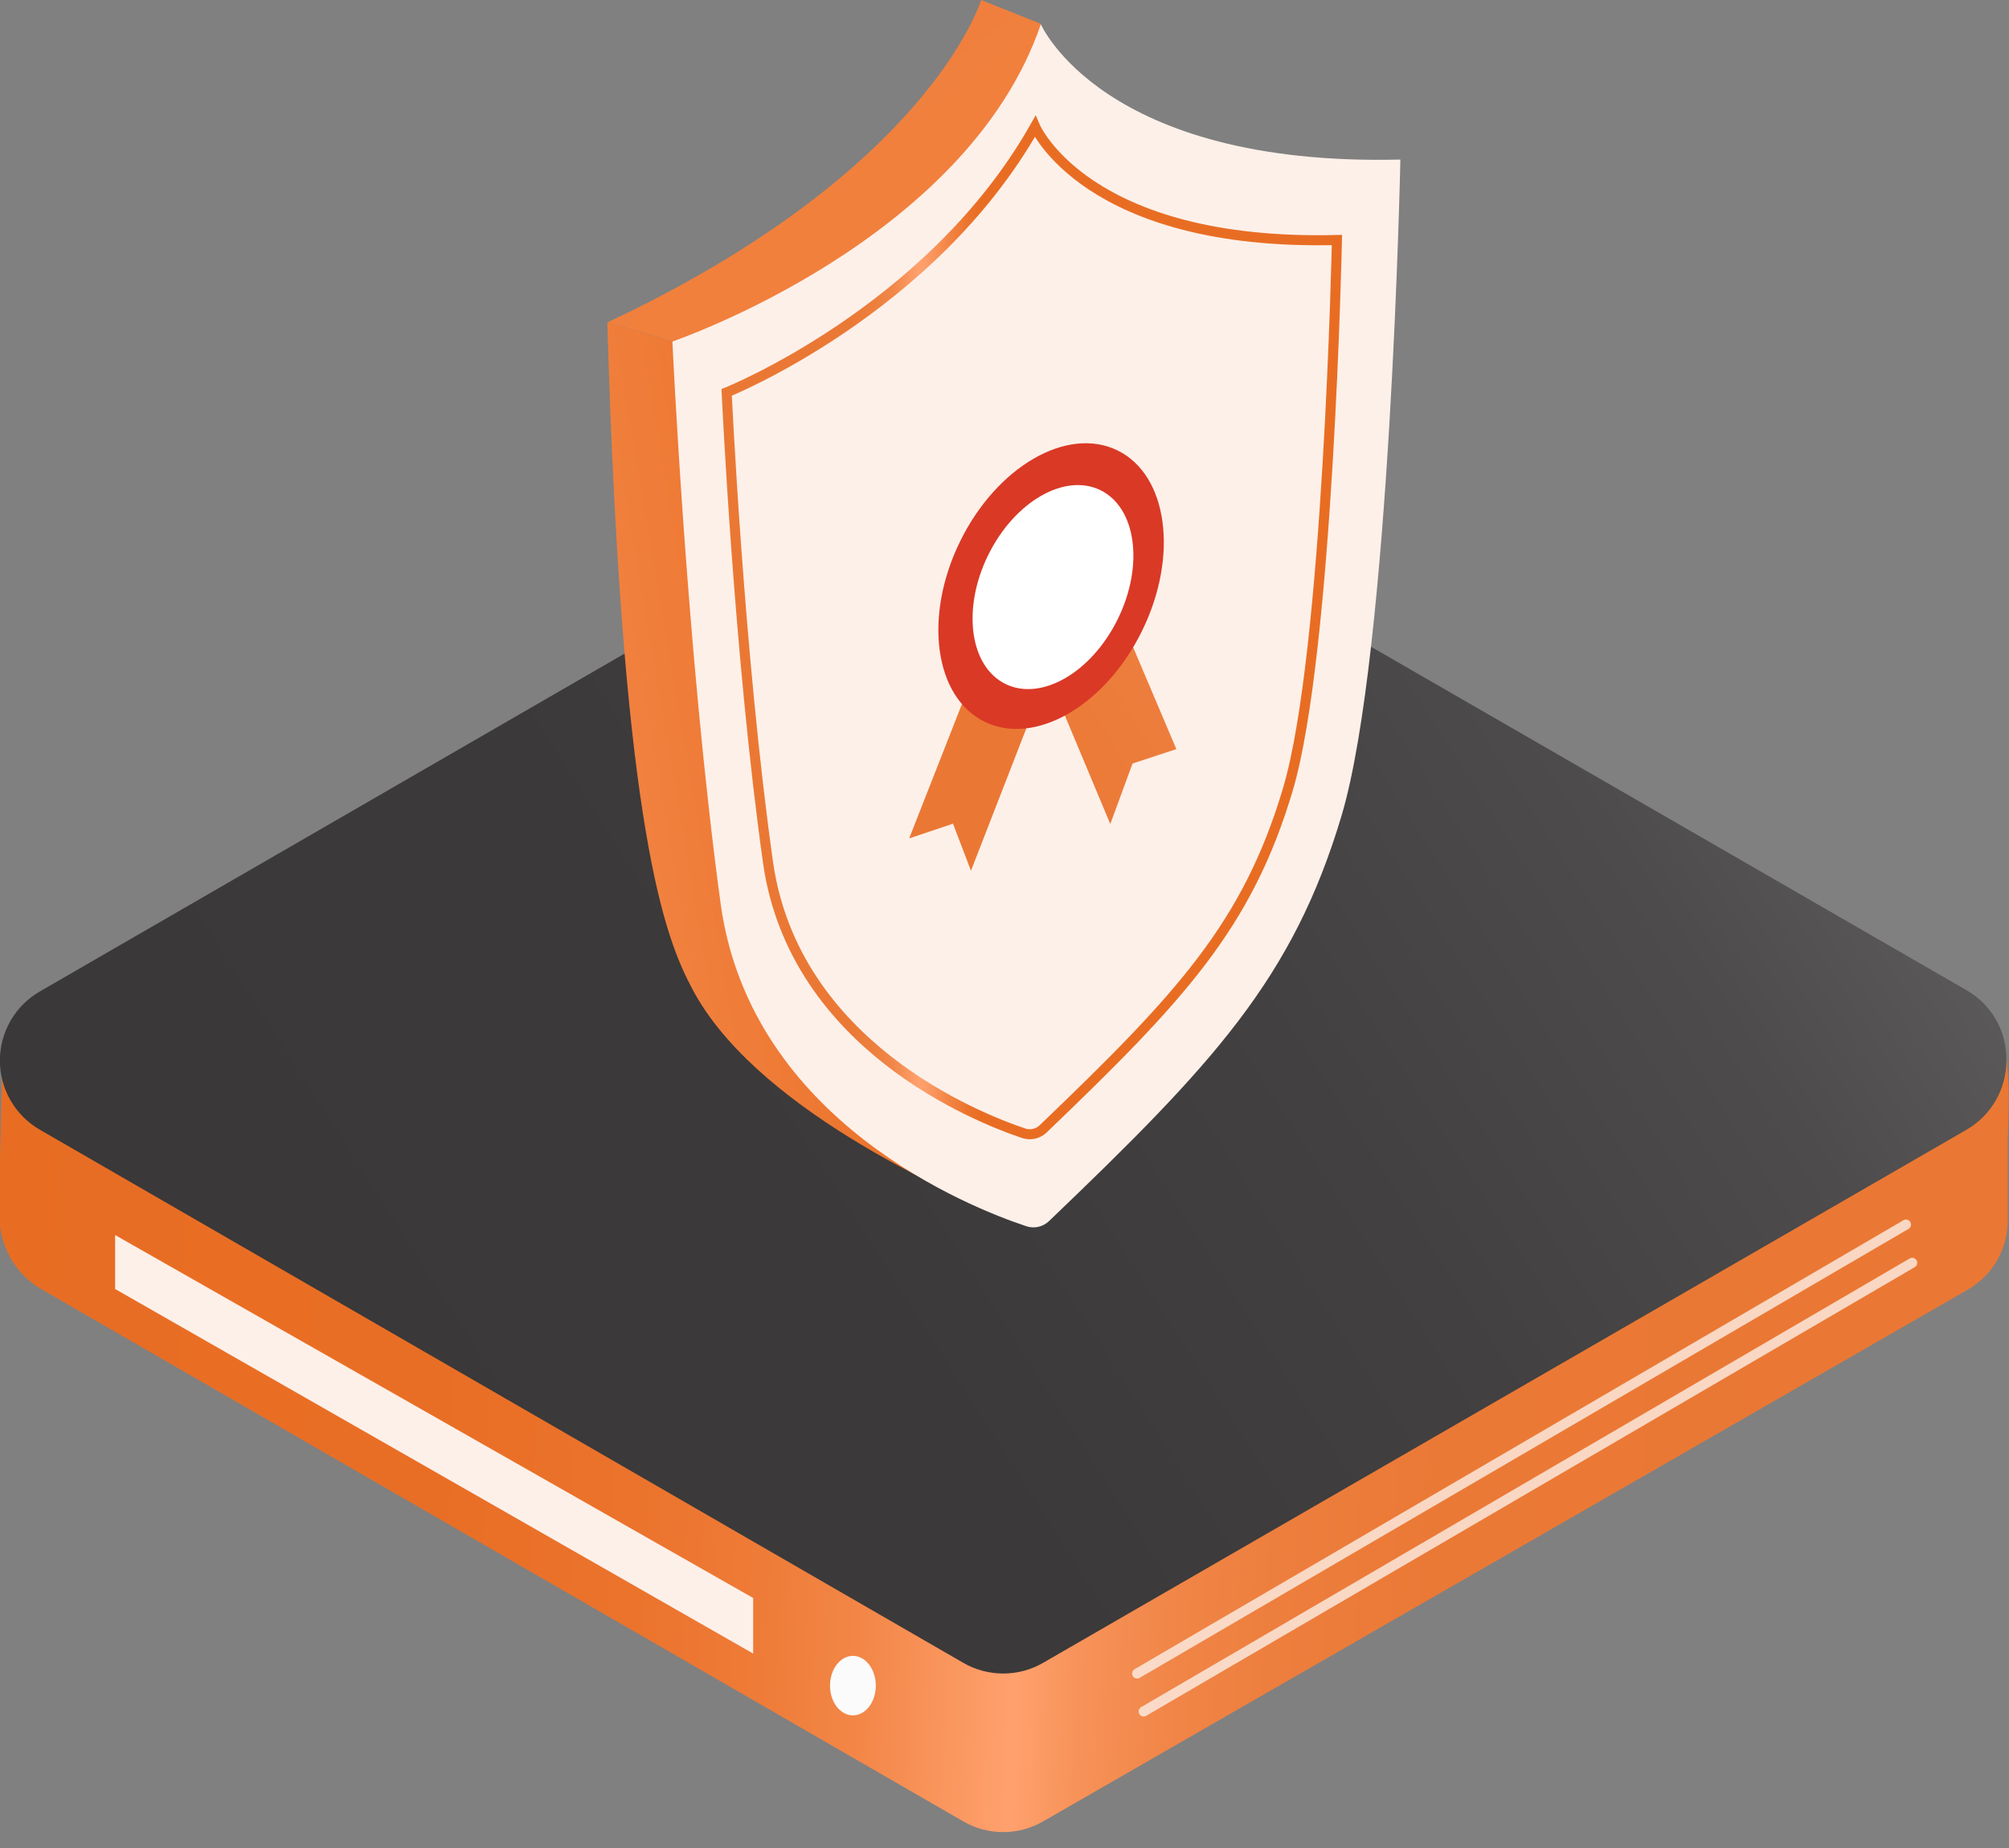 <svg width="100" height="92" viewBox="0 0 100 92" fill="none" xmlns="http://www.w3.org/2000/svg">
<rect x="0" y="0" width="100" height="92" fill="#808080" stroke="none"/>
<g clip-path="url(#clip0)">
<path d="M99.935 56.975V60.752C99.939 61.452 99.757 62.139 99.408 62.746C99.059 63.352 98.555 63.855 97.949 64.203L51.929 90.672C51.323 91.024 50.635 91.209 49.935 91.209C49.234 91.209 48.547 91.024 47.941 90.672L1.986 64.138C1.297 63.717 0.743 63.106 0.391 62.378C0.039 61.651 -0.097 60.838 8.81962e-06 60.036V57.692L0.114 52.808C0.114 51.473 0.586 53.834 1.921 53.052H9.279L47.957 30.718C48.56 30.366 49.245 30.181 49.943 30.181C50.641 30.181 51.326 30.366 51.929 30.718L90.607 53.036L98.747 50.041C100.358 51.408 99.935 55.559 99.935 56.975Z" fill="url(#paint0_linear)"/>
<path d="M99.87 52.792C99.872 53.491 99.689 54.178 99.34 54.784C98.992 55.39 98.489 55.893 97.884 56.243L51.929 82.777C51.323 83.129 50.635 83.314 49.935 83.314C49.234 83.314 48.547 83.129 47.941 82.777L1.986 56.243C1.381 55.895 0.878 55.393 0.528 54.789C0.179 54.184 -0.005 53.498 -0.005 52.8C-0.005 52.102 0.179 51.416 0.528 50.811C0.878 50.207 1.381 49.705 1.986 49.357L47.957 22.79C48.56 22.438 49.245 22.253 49.943 22.253C50.641 22.253 51.326 22.438 51.929 22.79L81.231 39.687L97.933 49.324C98.534 49.679 99.03 50.187 99.37 50.796C99.71 51.405 99.883 52.094 99.87 52.792Z" fill="url(#paint1_linear)"/>
<path d="M5.73 64.171V61.485L37.49 79.554V82.321L5.73 64.171Z" fill="#FDF0E9"/>
<path d="M42.455 85.398C43.084 85.398 43.594 84.735 43.594 83.917C43.594 83.099 43.084 82.435 42.455 82.435C41.825 82.435 41.315 83.099 41.315 83.917C41.315 84.735 41.825 85.398 42.455 85.398Z" fill="url(#paint2_linear)"/>
<path opacity="0.79" d="M56.601 83.314L94.872 60.964" stroke="#FDF0E9" stroke-width="0.5" stroke-linecap="round" stroke-linejoin="round"/>
<path opacity="0.79" d="M56.926 85.203L95.181 62.868" stroke="#FDF0E9" stroke-width="0.5" stroke-linecap="round" stroke-linejoin="round"/>
<path d="M51.327 60.085C51.365 60.185 51.374 60.294 51.352 60.399C51.33 60.504 51.278 60.6 51.202 60.676C51.126 60.752 51.03 60.804 50.925 60.827C50.82 60.849 50.711 60.84 50.61 60.801C47.192 59.417 37.311 55.038 34.332 48.983C32.867 46.166 30.93 40.046 30.23 16.051L33.485 16.995L51.327 60.085Z" fill="url(#paint3_linear)"/>
<path d="M51.799 1.188C51.799 1.188 54.843 8.302 69.705 7.944C69.705 7.944 69.201 32.492 66.775 40.615C64.35 48.738 60.378 52.971 52.222 60.785C52.074 60.928 51.89 61.029 51.689 61.075C51.488 61.121 51.278 61.111 51.083 61.045C48.283 60.117 37.392 55.82 35.878 45.043C34.185 32.639 33.469 16.995 33.469 16.995C33.469 16.995 45.58 12.144 51.799 1.188Z" fill="#FDF0E9"/>
<path d="M51.522 6.3C51.522 6.3 54.062 12.258 66.547 11.949C66.547 11.949 66.124 32.509 64.106 39.297C62.087 46.085 58.75 49.65 51.929 56.194C51.805 56.315 51.65 56.401 51.48 56.441C51.311 56.481 51.134 56.474 50.969 56.422C48.624 55.641 39.574 52.043 38.239 43.008C36.774 32.639 36.171 19.534 36.171 19.534C36.171 19.534 46.345 15.465 51.522 6.3Z" stroke="url(#paint4_linear)" stroke-width="0.5" stroke-miterlimit="10"/>
<path d="M30.23 16.051L33.485 16.995C33.485 16.995 48.136 12.014 51.815 1.188L48.836 0C48.836 0 46.313 8.497 30.23 16.051Z" fill="url(#paint5_linear)"/>
<path d="M55.689 30.539L58.554 37.294L56.373 38.011L55.266 41.022L52.417 34.218L55.689 30.539Z" fill="url(#paint6_linear)"/>
<path d="M48.738 32.867L45.255 41.739L47.436 41.006L48.331 43.35L51.799 34.429L48.738 32.867Z" fill="url(#paint7_linear)"/>
<path d="M56.852 31.396C58.678 27.666 58.129 23.648 55.625 22.423C53.122 21.198 49.612 23.229 47.786 26.959C45.96 30.69 46.509 34.708 49.013 35.933C51.516 37.158 55.026 35.127 56.852 31.396Z" fill="#DA3926"/>
<path d="M55.644 30.809C56.949 28.144 56.559 25.276 54.775 24.402C52.99 23.529 50.486 24.981 49.182 27.646C47.877 30.31 48.267 33.179 50.051 34.052C51.836 34.926 54.34 33.474 55.644 30.809Z" fill="url(#paint8_linear)"/>
</g>
<defs>
<linearGradient id="paint0_linear" x1="104.281" y1="62.689" x2="-3.679" y2="58.717" gradientUnits="userSpaceOnUse">
<stop offset="0.11" stop-color="#EA7834"/>
<stop offset="0.3" stop-color="#EB7936"/>
<stop offset="0.37" stop-color="#ED7E3D"/>
<stop offset="0.42" stop-color="#F18648"/>
<stop offset="0.46" stop-color="#F79259"/>
<stop offset="0.49" stop-color="#FFA16E"/>
<stop offset="0.52" stop-color="#FA965E"/>
<stop offset="0.56" stop-color="#F38748"/>
<stop offset="0.61" stop-color="#EE7B37"/>
<stop offset="0.67" stop-color="#EB732C"/>
<stop offset="0.76" stop-color="#E96E25"/>
<stop offset="1" stop-color="#E86D23"/>
</linearGradient>
<linearGradient id="paint1_linear" x1="131.76" y1="0.472" x2="-72.896" y2="131.336" gradientUnits="userSpaceOnUse">
<stop stop-color="#FBFBFB"/>
<stop offset="0.04" stop-color="#D3D2D2"/>
<stop offset="0.07" stop-color="#AFAEAE"/>
<stop offset="0.11" stop-color="#8F8E8E"/>
<stop offset="0.16" stop-color="#747272"/>
<stop offset="0.21" stop-color="#5E5C5C"/>
<stop offset="0.27" stop-color="#4D4B4B"/>
<stop offset="0.35" stop-color="#424040"/>
<stop offset="0.45" stop-color="#3B3939"/>
<stop offset="0.74" stop-color="#393737"/>
</linearGradient>
<linearGradient id="paint2_linear" x1="95.579" y1="234.394" x2="112.876" y2="235.909" gradientUnits="userSpaceOnUse">
<stop stop-color="#FBFBFB"/>
<stop offset="0.04" stop-color="#D3D2D2"/>
<stop offset="0.07" stop-color="#AFAEAE"/>
<stop offset="0.11" stop-color="#8F8E8E"/>
<stop offset="0.16" stop-color="#747272"/>
<stop offset="0.21" stop-color="#5E5C5C"/>
<stop offset="0.27" stop-color="#4D4B4B"/>
<stop offset="0.35" stop-color="#424040"/>
<stop offset="0.45" stop-color="#3B3939"/>
<stop offset="0.74" stop-color="#393737"/>
</linearGradient>
<linearGradient id="paint3_linear" x1="-1.742" y1="45.645" x2="48.69" y2="37.05" gradientUnits="userSpaceOnUse">
<stop offset="0.11" stop-color="#EA7834"/>
<stop offset="0.21" stop-color="#EB7936"/>
<stop offset="0.25" stop-color="#ED7E3D"/>
<stop offset="0.28" stop-color="#F18648"/>
<stop offset="0.3" stop-color="#F79259"/>
<stop offset="0.32" stop-color="#FFA16E"/>
<stop offset="0.36" stop-color="#FD9D68"/>
<stop offset="0.64" stop-color="#F28342"/>
<stop offset="0.86" stop-color="#EB732B"/>
<stop offset="1" stop-color="#E86D23"/>
</linearGradient>
<linearGradient id="paint4_linear" x1="35.748" y1="31.125" x2="66.971" y2="31.125" gradientUnits="userSpaceOnUse">
<stop offset="0.11" stop-color="#EA7834"/>
<stop offset="0.21" stop-color="#EB7936"/>
<stop offset="0.25" stop-color="#ED7F3D"/>
<stop offset="0.28" stop-color="#F2874A"/>
<stop offset="0.3" stop-color="#F8945B"/>
<stop offset="0.32" stop-color="#FFA16E"/>
<stop offset="0.33" stop-color="#FD9D68"/>
<stop offset="0.37" stop-color="#F28342"/>
<stop offset="0.4" stop-color="#EB732B"/>
<stop offset="0.42" stop-color="#E86D23"/>
</linearGradient>
<linearGradient id="paint5_linear" x1="867.533" y1="341.259" x2="224.125" y2="-547.354" gradientUnits="userSpaceOnUse">
<stop offset="0.11" stop-color="#EA7834"/>
<stop offset="0.21" stop-color="#EB7936"/>
<stop offset="0.25" stop-color="#ED7E3D"/>
<stop offset="0.28" stop-color="#F18648"/>
<stop offset="0.3" stop-color="#F79259"/>
<stop offset="0.32" stop-color="#FFA16E"/>
<stop offset="0.36" stop-color="#FD9D68"/>
<stop offset="0.64" stop-color="#F28342"/>
<stop offset="0.86" stop-color="#EB732B"/>
<stop offset="1" stop-color="#E86D23"/>
</linearGradient>
<linearGradient id="paint6_linear" x1="204.862" y1="362.76" x2="365.207" y2="264.179" gradientUnits="userSpaceOnUse">
<stop offset="0.11" stop-color="#EA7834"/>
<stop offset="0.21" stop-color="#EB7936"/>
<stop offset="0.25" stop-color="#ED7E3D"/>
<stop offset="0.28" stop-color="#F18648"/>
<stop offset="0.3" stop-color="#F79259"/>
<stop offset="0.32" stop-color="#FFA16E"/>
<stop offset="0.36" stop-color="#FD9D68"/>
<stop offset="0.64" stop-color="#F28342"/>
<stop offset="0.86" stop-color="#EB732B"/>
<stop offset="1" stop-color="#E86D23"/>
</linearGradient>
<linearGradient id="paint7_linear" x1="133.076" y1="324.412" x2="346.139" y2="288.67" gradientUnits="userSpaceOnUse">
<stop offset="0.11" stop-color="#EA7834"/>
<stop offset="0.21" stop-color="#EB7936"/>
<stop offset="0.25" stop-color="#ED7E3D"/>
<stop offset="0.28" stop-color="#F18648"/>
<stop offset="0.3" stop-color="#F79259"/>
<stop offset="0.32" stop-color="#FFA16E"/>
<stop offset="0.36" stop-color="#FD9D68"/>
<stop offset="0.64" stop-color="#F28342"/>
<stop offset="0.86" stop-color="#EB732B"/>
<stop offset="1" stop-color="#E86D23"/>
</linearGradient>
<linearGradient id="paint8_linear" x1="54.086" y1="33.918" x2="55.088" y2="88.224" gradientUnits="userSpaceOnUse">
<stop stop-color="white"/>
<stop offset="0.22" stop-color="#F7CEB4"/>
<stop offset="0.46" stop-color="#EF9C69"/>
<stop offset="0.57" stop-color="#EC884B"/>
<stop offset="0.79" stop-color="#E97731"/>
<stop offset="0.96" stop-color="#E86D23"/>
</linearGradient>
<clipPath id="clip0">
<rect width="100" height="91.21" fill="white"/>
</clipPath>
</defs>
</svg>
